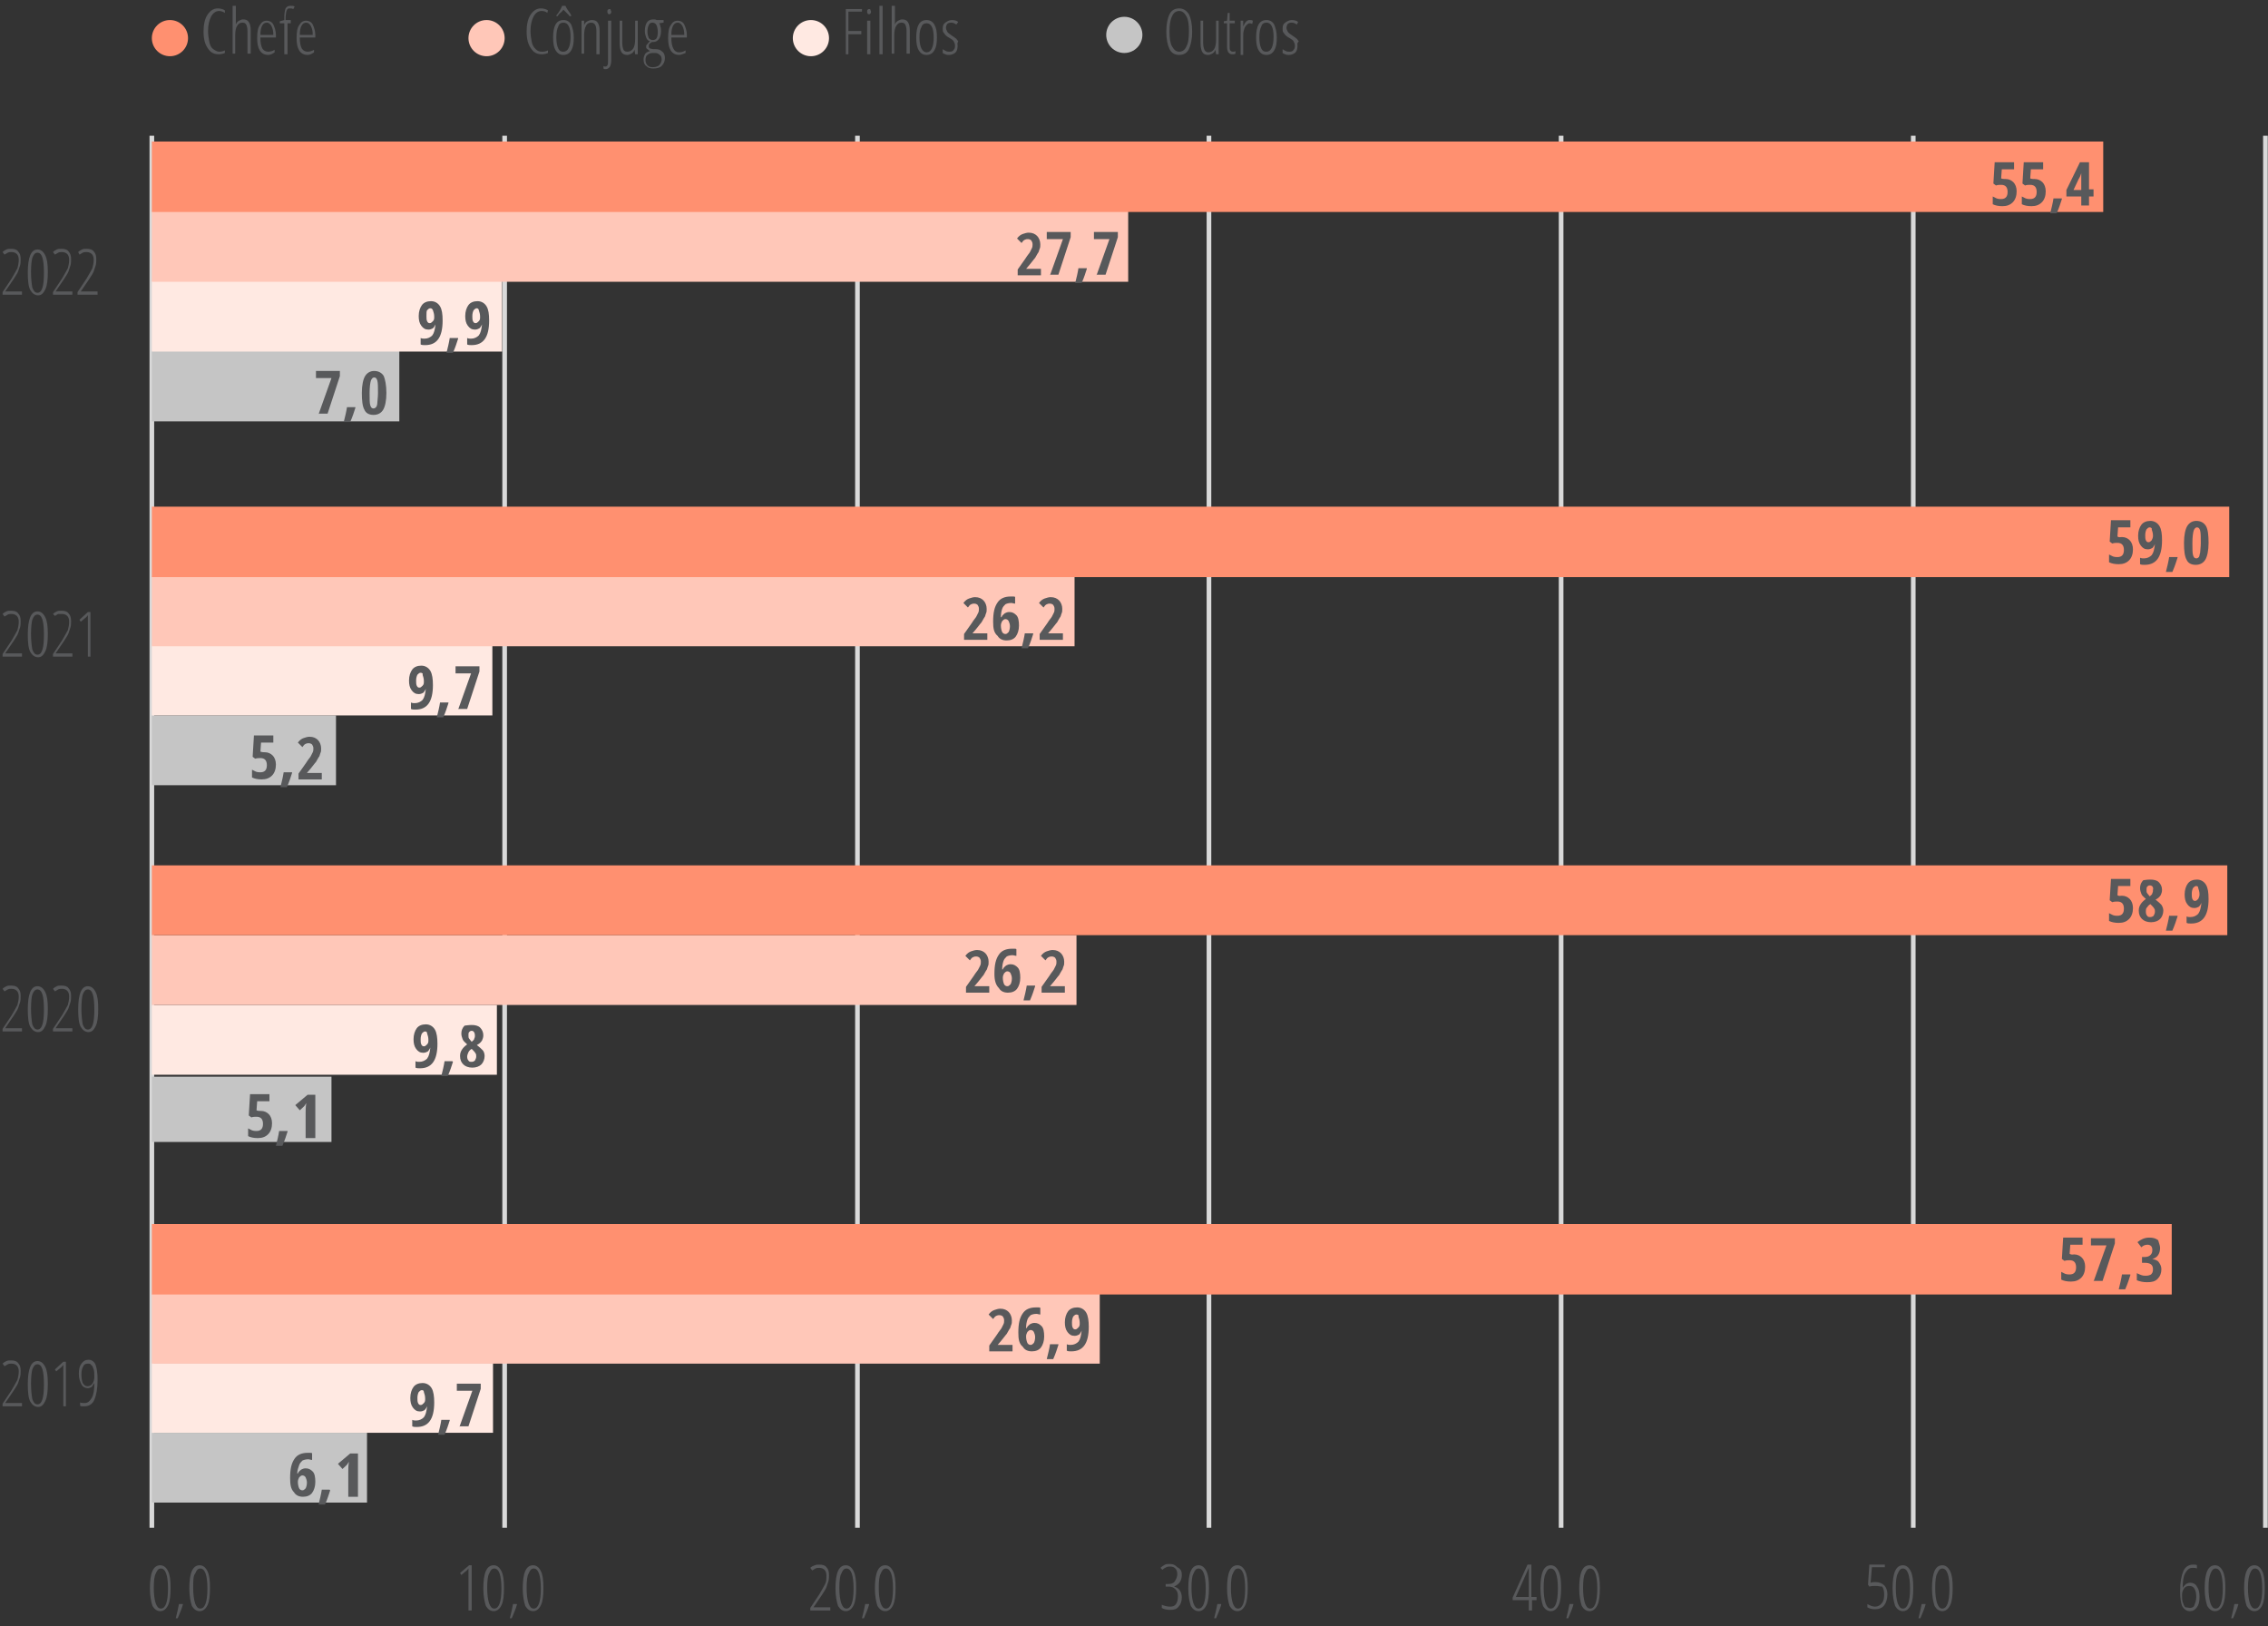 <?xml version="1.0" encoding="UTF-8"?> <svg xmlns="http://www.w3.org/2000/svg" xmlns:xlink="http://www.w3.org/1999/xlink" version="1.1" x="0px" y="0px" viewBox="0 0 351 251.6" style="enable-background:new 0 0 351 251.6;" xml:space="preserve"><rect x="0" y="0" width="351" height="251.6" fill="#333333" stroke="none"/> <style type="text/css"> .st0{fill:none;stroke:#D9D9D9;stroke-width:0.72;stroke-linejoin:round;stroke-miterlimit:10;} .st1{fill:#FFE9E2;} .st2{fill:#C5C5C5;} .st3{fill:#FF9070;} .st4{fill:#FFC7B8;} .st5{fill:#58595B;} </style> <g id="Camada_2"> <line class="st0" x1="78.1" y1="21" x2="78.1" y2="236.4"></line> <line class="st0" x1="132.7" y1="21" x2="132.7" y2="236.4"></line> <line class="st0" x1="187.1" y1="21" x2="187.1" y2="236.4"></line> <line class="st0" x1="241.6" y1="21" x2="241.6" y2="236.4"></line> <line class="st0" x1="296.1" y1="21" x2="296.1" y2="236.4"></line> <line class="st0" x1="350.6" y1="21" x2="350.6" y2="236.4"></line> <line class="st0" x1="23.5" y1="236.4" x2="23.5" y2="21"></line> </g> <g id="Camada_1"> <circle class="st1" cx="125.5" cy="5.9" r="2.8"></circle> <circle class="st2" cx="174" cy="5.4" r="2.8"></circle> <g> <circle class="st3" cx="26.3" cy="5.9" r="2.8"></circle> </g> <g> <circle class="st4" cx="75.3" cy="5.9" r="2.8"></circle> </g> <g> <polygon class="st2" points="23.5,221.7 56.8,221.7 56.8,232.5 23.5,232.5 23.5,221.7 "></polygon> <polygon class="st2" points="23.5,166.6 51.3,166.6 51.3,176.7 23.5,176.7 23.5,166.6 "></polygon> <polygon class="st2" points="23.5,110.7 52,110.7 52,121.5 23.5,121.5 23.5,110.7 "></polygon> <polygon class="st2" points="23.5,54.3 61.8,54.3 61.8,65.2 23.5,65.2 23.5,54.3 "></polygon> <polygon class="st1" points="23.5,210.9 76.3,210.9 76.3,221.7 23.5,221.7 23.5,210.9 "></polygon> <polygon class="st1" points="23.5,155.5 76.9,155.5 76.9,166.3 23.5,166.3 23.5,155.5 "></polygon> <polygon class="st1" points="23.5,99.9 76.2,99.9 76.2,110.7 23.5,110.7 23.5,99.9 "></polygon> <polygon class="st1" points="23.5,43.5 77.7,43.5 77.7,54.4 23.5,54.4 23.5,43.5 "></polygon> <polygon class="st4" points="23.5,200.2 170.2,200.2 170.2,211 23.5,211 23.5,200.2 "></polygon> <polygon class="st4" points="23.5,144.7 166.6,144.7 166.6,155.5 23.5,155.5 23.5,144.7 "></polygon> <polygon class="st4" points="23.5,89.2 166.3,89.2 166.3,100 23.5,100 23.5,89.2 "></polygon> <polygon class="st4" points="23.5,32.7 174.6,32.7 174.6,43.6 23.5,43.6 23.5,32.7 "></polygon> <polygon class="st3" points="23.5,189.4 336.1,189.4 336.1,200.3 23.5,200.3 23.5,189.4 "></polygon> <polygon class="st3" points="23.5,133.9 344.7,133.9 344.7,144.7 23.5,144.7 23.5,133.9 "></polygon> <polygon class="st3" points="23.5,78.4 345,78.4 345,89.3 23.5,89.3 23.5,78.4 "></polygon> <polygon class="st3" points="23.5,21.9 325.5,21.9 325.5,32.8 23.5,32.8 23.5,21.9 "></polygon> <g> <g> <path class="st5" d="M44.9,228.7c0-1.4,0.2-2.3,0.7-3c0.4-0.6,1.1-0.9,2-0.9c0.1,0,0.3,0,0.4,0c0.1,0,0.3,0,0.3,0.1v1 c-0.2,0-0.4-0.1-0.6-0.1c-0.4,0-0.7,0.1-0.9,0.2c-0.2,0.2-0.4,0.4-0.5,0.7S46,227.5,46,228h0.1c0.1-0.3,0.3-0.4,0.5-0.6 c0.2-0.1,0.4-0.2,0.7-0.2c0.5,0,0.8,0.2,1.1,0.5s0.4,0.9,0.4,1.6c0,0.7-0.2,1.3-0.5,1.7c-0.3,0.4-0.8,0.6-1.4,0.6 c-0.6,0-1.1-0.2-1.4-0.7C45,230.4,44.9,229.7,44.9,228.7z M46.8,230.6c0.2,0,0.3-0.1,0.5-0.3c0.1-0.2,0.2-0.5,0.2-0.9 c0-0.3-0.1-0.6-0.2-0.8c-0.1-0.2-0.3-0.3-0.5-0.3c-0.2,0-0.3,0.1-0.5,0.3c-0.1,0.2-0.2,0.4-0.2,0.7c0,0.4,0.1,0.8,0.2,1 C46.4,230.5,46.6,230.6,46.8,230.6z"></path> <path class="st5" d="M51.1,230.6c-0.2,0.6-0.4,1.3-0.8,2.2h-1c0.2-0.8,0.4-1.6,0.5-2.3H51L51.1,230.6z"></path> <path class="st5" d="M55.2,231.6h-1.3v-3.9c0-0.4,0-0.9,0.1-1.5c0,0-0.1,0.1-0.2,0.3c-0.1,0.2-0.4,0.4-0.8,0.8l-0.7-0.8l1.9-1.6 h1.2V231.6z"></path> </g> </g> <g> <g> <path class="st5" d="M40.4,171.9c0.5,0,0.9,0.2,1.2,0.5c0.3,0.3,0.5,0.8,0.5,1.4c0,0.7-0.2,1.3-0.6,1.7 c-0.4,0.4-0.9,0.6-1.6,0.6c-0.6,0-1.1-0.1-1.5-0.3v-1.2c0.2,0.1,0.4,0.2,0.6,0.3c0.3,0.1,0.5,0.1,0.7,0.1c0.7,0,1-0.4,1-1.1 c0-0.7-0.3-1.1-1-1.1c-0.3,0-0.5,0-0.8,0.1l-0.4-0.3l0.2-3.3h3v1.1h-1.9l-0.1,1.4C39.9,171.9,40.1,171.9,40.4,171.9z"></path> <path class="st5" d="M44.5,175.1c-0.2,0.6-0.4,1.3-0.8,2.2h-1c0.2-0.8,0.4-1.6,0.5-2.3h1.3L44.5,175.1z"></path> <path class="st5" d="M48.6,176.1h-1.3v-3.9c0-0.4,0-0.9,0.1-1.5c0,0-0.1,0.1-0.2,0.3c-0.1,0.2-0.4,0.4-0.8,0.8l-0.7-0.8l1.9-1.6 h1.2V176.1z"></path> </g> </g> <g> <g> <path class="st5" d="M41,116.4c0.5,0,0.9,0.2,1.2,0.5c0.3,0.3,0.5,0.8,0.5,1.4c0,0.7-0.2,1.3-0.6,1.7c-0.4,0.4-0.9,0.6-1.6,0.6 c-0.6,0-1.1-0.1-1.5-0.3v-1.2c0.2,0.1,0.4,0.2,0.6,0.3c0.3,0.1,0.5,0.1,0.7,0.1c0.7,0,1-0.4,1-1.1c0-0.7-0.3-1.1-1-1.1 c-0.3,0-0.5,0-0.8,0.1l-0.4-0.3l0.2-3.3h3v1.1h-1.9l-0.1,1.4C40.6,116.4,40.8,116.4,41,116.4z"></path> <path class="st5" d="M45.2,119.6c-0.2,0.6-0.4,1.3-0.8,2.2h-1c0.2-0.8,0.4-1.6,0.5-2.3h1.3L45.2,119.6z"></path> <path class="st5" d="M49.9,120.6h-3.7v-0.9l1.2-1.7c0.3-0.5,0.6-0.8,0.7-1s0.2-0.4,0.3-0.6c0.1-0.2,0.1-0.4,0.1-0.6 c0-0.3-0.1-0.4-0.2-0.6c-0.1-0.1-0.3-0.2-0.5-0.2c-0.2,0-0.3,0-0.5,0.1s-0.3,0.2-0.5,0.5l-0.7-0.7c0.3-0.4,0.6-0.6,0.9-0.7 s0.6-0.2,0.9-0.2c0.6,0,1,0.2,1.3,0.5s0.5,0.8,0.5,1.3c0,0.3,0,0.5-0.1,0.7c-0.1,0.2-0.1,0.5-0.3,0.7c-0.1,0.2-0.3,0.5-0.4,0.7 c-0.2,0.2-0.6,0.8-1.4,1.7v0h2.3V120.6z"></path> </g> </g> <g> <g> <path class="st5" d="M49.3,64.1l2-5.6h-2.4v-1.1h3.7v0.8l-1.9,5.8H49.3z"></path> <path class="st5" d="M55,63.1c-0.2,0.6-0.4,1.3-0.8,2.2h-1c0.2-0.8,0.4-1.6,0.5-2.3h1.3L55,63.1z"></path> <path class="st5" d="M59.8,60.8c0,1.2-0.2,2.1-0.5,2.6c-0.3,0.5-0.8,0.8-1.5,0.8s-1.2-0.3-1.4-0.8c-0.3-0.5-0.4-1.4-0.4-2.6 c0-1.2,0.2-2.1,0.5-2.6c0.3-0.5,0.8-0.8,1.4-0.8c0.7,0,1.2,0.3,1.5,0.8C59.6,58.7,59.8,59.6,59.8,60.8z M57.2,60.8 c0,0.9,0,1.6,0.1,1.9s0.2,0.5,0.5,0.5c0.2,0,0.3-0.1,0.4-0.2c0.1-0.1,0.2-0.4,0.2-0.7c0-0.3,0.1-0.8,0.1-1.5 c0-0.9,0-1.5-0.1-1.9c-0.1-0.3-0.2-0.5-0.5-0.5c-0.2,0-0.4,0.2-0.5,0.5S57.2,59.9,57.2,60.8z"></path> </g> </g> <g> <g> <path class="st5" d="M67.2,217c0,2.6-0.9,3.8-2.7,3.8c-0.3,0-0.5,0-0.7-0.1v-1c0.2,0.1,0.4,0.1,0.6,0.1c0.5,0,0.9-0.2,1.2-0.5 c0.3-0.4,0.4-0.9,0.5-1.7h0c-0.1,0.2-0.2,0.4-0.4,0.6c-0.2,0.1-0.4,0.2-0.7,0.2c-0.5,0-0.8-0.2-1.1-0.6 c-0.3-0.4-0.4-0.9-0.4-1.5c0-0.7,0.2-1.3,0.5-1.7c0.3-0.4,0.8-0.6,1.4-0.6c0.6,0,1.1,0.3,1.4,0.8S67.2,216.1,67.2,217z M65.3,215.1c-0.2,0-0.3,0.1-0.5,0.3c-0.1,0.2-0.2,0.5-0.2,0.9c0,0.3,0,0.6,0.1,0.8c0.1,0.2,0.2,0.3,0.4,0.3 c0.2,0,0.3-0.1,0.5-0.3s0.2-0.4,0.2-0.7c0-0.4-0.1-0.7-0.2-1C65.6,215.2,65.5,215.1,65.3,215.1z"></path> <path class="st5" d="M69.6,219.8c-0.2,0.6-0.4,1.3-0.8,2.2h-1c0.2-0.8,0.4-1.6,0.5-2.3h1.3L69.6,219.8z"></path> <path class="st5" d="M71.1,220.8l2-5.6h-2.4v-1.1h3.7v0.8l-1.9,5.8H71.1z"></path> </g> </g> <g> <g> <path class="st5" d="M67.7,161.5c0,2.6-0.9,3.8-2.7,3.8c-0.3,0-0.5,0-0.7-0.1v-1c0.2,0.1,0.4,0.1,0.6,0.1c0.5,0,0.9-0.2,1.2-0.5 c0.3-0.4,0.4-0.9,0.5-1.7h0c-0.1,0.2-0.2,0.4-0.4,0.6c-0.2,0.1-0.4,0.2-0.7,0.2c-0.5,0-0.8-0.2-1.1-0.6 c-0.3-0.4-0.4-0.9-0.4-1.5c0-0.7,0.2-1.3,0.5-1.7c0.3-0.4,0.8-0.6,1.4-0.6c0.6,0,1.1,0.3,1.4,0.8S67.7,160.6,67.7,161.5z M65.8,159.6c-0.2,0-0.3,0.1-0.5,0.3c-0.1,0.2-0.2,0.5-0.2,0.9c0,0.3,0,0.6,0.1,0.8c0.1,0.2,0.2,0.3,0.4,0.3 c0.2,0,0.3-0.1,0.5-0.3s0.2-0.4,0.2-0.7c0-0.4-0.1-0.7-0.2-1C66.1,159.7,66,159.6,65.8,159.6z"></path> <path class="st5" d="M70.1,164.3c-0.2,0.6-0.4,1.3-0.8,2.2h-1c0.2-0.8,0.4-1.6,0.5-2.3H70L70.1,164.3z"></path> <path class="st5" d="M73,158.6c0.5,0,1,0.1,1.3,0.4c0.3,0.3,0.5,0.7,0.5,1.2c0,0.3-0.1,0.6-0.2,0.8c-0.2,0.3-0.4,0.5-0.8,0.7 c0.4,0.3,0.7,0.6,0.9,0.8s0.3,0.6,0.3,0.9c0,0.5-0.2,1-0.5,1.3c-0.3,0.3-0.8,0.5-1.4,0.5c-0.6,0-1.1-0.2-1.4-0.5 c-0.3-0.3-0.5-0.7-0.5-1.3c0-0.4,0.1-0.7,0.3-1c0.2-0.3,0.4-0.5,0.8-0.8c-0.3-0.3-0.6-0.5-0.7-0.8c-0.1-0.3-0.2-0.5-0.2-0.9 c0-0.5,0.2-0.9,0.5-1.2C72,158.7,72.5,158.6,73,158.6z M72.3,163.5c0,0.3,0.1,0.5,0.2,0.6c0.1,0.2,0.3,0.2,0.5,0.2 c0.2,0,0.4-0.1,0.5-0.2c0.1-0.2,0.2-0.4,0.2-0.6c0-0.2,0-0.4-0.1-0.5c-0.1-0.2-0.3-0.4-0.5-0.6l-0.1-0.1 c-0.2,0.1-0.4,0.3-0.5,0.5C72.4,163,72.3,163.3,72.3,163.5z M73,159.5c-0.2,0-0.3,0.1-0.4,0.2c-0.1,0.1-0.1,0.3-0.1,0.5 c0,0.2,0,0.4,0.1,0.5c0.1,0.1,0.2,0.3,0.4,0.5c0.2-0.2,0.4-0.3,0.4-0.5c0.1-0.2,0.1-0.3,0.1-0.5C73.5,159.8,73.3,159.5,73,159.5 z"></path> </g> </g> <g> <g> <path class="st5" d="M67,106c0,2.6-0.9,3.8-2.7,3.8c-0.3,0-0.5,0-0.7-0.1v-1c0.2,0.1,0.4,0.1,0.6,0.1c0.5,0,0.9-0.2,1.2-0.5 c0.3-0.4,0.4-0.9,0.5-1.7h0c-0.1,0.2-0.2,0.4-0.4,0.6c-0.2,0.1-0.4,0.2-0.7,0.2c-0.5,0-0.8-0.2-1.1-0.6 c-0.3-0.4-0.4-0.9-0.4-1.5c0-0.7,0.2-1.3,0.5-1.7c0.3-0.4,0.8-0.6,1.4-0.6c0.6,0,1.1,0.3,1.4,0.8S67,105.1,67,106z M65.1,104.1 c-0.2,0-0.3,0.1-0.5,0.3c-0.1,0.2-0.2,0.5-0.2,0.9c0,0.3,0,0.6,0.1,0.8c0.1,0.2,0.2,0.3,0.4,0.3c0.2,0,0.3-0.1,0.5-0.3 s0.2-0.4,0.2-0.7c0-0.4-0.1-0.7-0.2-1C65.5,104.2,65.3,104.1,65.1,104.1z"></path> <path class="st5" d="M69.4,108.8c-0.2,0.6-0.4,1.3-0.8,2.2h-1c0.2-0.8,0.4-1.6,0.5-2.3h1.3L69.4,108.8z"></path> <path class="st5" d="M70.9,109.8l2-5.6h-2.4v-1.1h3.7v0.8l-1.9,5.8H70.9z"></path> </g> </g> <g> <g> <path class="st5" d="M68.5,49.6c0,2.6-0.9,3.8-2.7,3.8c-0.3,0-0.5,0-0.7-0.1v-1c0.2,0.1,0.4,0.1,0.6,0.1c0.5,0,0.9-0.2,1.2-0.5 c0.3-0.4,0.4-0.9,0.5-1.7h0c-0.1,0.2-0.2,0.4-0.4,0.6c-0.2,0.1-0.4,0.2-0.7,0.2c-0.5,0-0.8-0.2-1.1-0.6 c-0.3-0.4-0.4-0.9-0.4-1.5c0-0.7,0.2-1.3,0.5-1.7c0.3-0.4,0.8-0.6,1.4-0.6c0.6,0,1.1,0.3,1.4,0.8S68.5,48.6,68.5,49.6z M66.6,47.7c-0.2,0-0.3,0.1-0.5,0.3C66,48.1,66,48.5,66,48.9c0,0.3,0,0.6,0.1,0.8c0.1,0.2,0.2,0.3,0.4,0.3 c0.2,0,0.3-0.1,0.5-0.3s0.2-0.4,0.2-0.7c0-0.4-0.1-0.7-0.2-1C66.9,47.8,66.8,47.7,66.6,47.7z"></path> <path class="st5" d="M70.9,52.4c-0.2,0.6-0.4,1.3-0.8,2.2h-1c0.2-0.8,0.4-1.6,0.5-2.3h1.3L70.9,52.4z"></path> <path class="st5" d="M75.7,49.6c0,2.6-0.9,3.8-2.7,3.8c-0.3,0-0.5,0-0.7-0.1v-1c0.2,0.1,0.4,0.1,0.6,0.1c0.5,0,0.9-0.2,1.2-0.5 c0.3-0.4,0.4-0.9,0.5-1.7h0c-0.1,0.2-0.2,0.4-0.4,0.6c-0.2,0.1-0.4,0.2-0.7,0.2c-0.5,0-0.8-0.2-1.1-0.6 c-0.3-0.4-0.4-0.9-0.4-1.5c0-0.7,0.2-1.3,0.5-1.7c0.3-0.4,0.8-0.6,1.4-0.6c0.6,0,1.1,0.3,1.4,0.8S75.7,48.6,75.7,49.6z M73.8,47.7c-0.2,0-0.3,0.1-0.5,0.3c-0.1,0.2-0.2,0.5-0.2,0.9c0,0.3,0,0.6,0.1,0.8c0.1,0.2,0.2,0.3,0.4,0.3 c0.2,0,0.3-0.1,0.5-0.3s0.2-0.4,0.2-0.7c0-0.4-0.1-0.7-0.2-1C74.1,47.8,73.9,47.7,73.8,47.7z"></path> </g> </g> <g> <g> <path class="st5" d="M156.8,209.1h-3.7v-0.9l1.2-1.7c0.3-0.5,0.6-0.8,0.7-1s0.2-0.4,0.3-0.6c0.1-0.2,0.1-0.4,0.1-0.6 c0-0.3-0.1-0.4-0.2-0.6c-0.1-0.1-0.3-0.2-0.5-0.2c-0.2,0-0.3,0-0.5,0.1s-0.3,0.2-0.5,0.5l-0.7-0.7c0.3-0.4,0.6-0.6,0.9-0.7 s0.6-0.2,0.9-0.2c0.6,0,1,0.2,1.3,0.5s0.5,0.8,0.5,1.3c0,0.3,0,0.5-0.1,0.7c-0.1,0.2-0.1,0.5-0.3,0.7c-0.1,0.2-0.3,0.5-0.4,0.7 c-0.2,0.2-0.6,0.8-1.4,1.7v0h2.3V209.1z"></path> <path class="st5" d="M157.6,206.2c0-1.4,0.2-2.3,0.7-3c0.4-0.6,1.1-0.9,2-0.9c0.1,0,0.3,0,0.4,0c0.1,0,0.3,0,0.3,0.1v1 c-0.2,0-0.4-0.1-0.6-0.1c-0.4,0-0.7,0.1-0.9,0.2c-0.2,0.2-0.4,0.4-0.5,0.7s-0.2,0.7-0.2,1.3h0.1c0.1-0.3,0.3-0.4,0.5-0.6 c0.2-0.1,0.4-0.2,0.7-0.2c0.5,0,0.8,0.2,1.1,0.5s0.4,0.9,0.4,1.6c0,0.7-0.2,1.3-0.5,1.7c-0.3,0.4-0.8,0.6-1.4,0.6 c-0.6,0-1.1-0.2-1.4-0.7C157.7,207.9,157.6,207.2,157.6,206.2z M159.5,208.1c0.2,0,0.3-0.1,0.5-0.3c0.1-0.2,0.2-0.5,0.2-0.9 c0-0.3-0.1-0.6-0.2-0.8c-0.1-0.2-0.3-0.3-0.5-0.3c-0.2,0-0.3,0.1-0.5,0.3c-0.1,0.2-0.2,0.4-0.2,0.7c0,0.4,0.1,0.8,0.2,1 C159.1,208,159.3,208.1,159.5,208.1z"></path> <path class="st5" d="M163.8,208.1c-0.2,0.6-0.4,1.3-0.8,2.2h-1c0.2-0.8,0.4-1.6,0.5-2.3h1.3L163.8,208.1z"></path> <path class="st5" d="M168.5,205.3c0,2.6-0.9,3.8-2.7,3.8c-0.3,0-0.5,0-0.7-0.1v-1c0.2,0.1,0.4,0.1,0.6,0.1 c0.5,0,0.9-0.2,1.2-0.5c0.3-0.4,0.4-0.9,0.5-1.7h0c-0.1,0.2-0.2,0.4-0.4,0.6c-0.2,0.1-0.4,0.2-0.7,0.2c-0.5,0-0.8-0.2-1.1-0.6 c-0.3-0.4-0.4-0.9-0.4-1.5c0-0.7,0.2-1.3,0.5-1.7c0.3-0.4,0.8-0.6,1.4-0.6c0.6,0,1.1,0.3,1.4,0.8S168.5,204.4,168.5,205.3z M166.6,203.4c-0.2,0-0.3,0.1-0.5,0.3c-0.1,0.2-0.2,0.5-0.2,0.9c0,0.3,0,0.6,0.1,0.8c0.1,0.2,0.2,0.3,0.4,0.3 c0.2,0,0.3-0.1,0.5-0.3s0.2-0.4,0.2-0.7c0-0.4-0.1-0.7-0.2-1C167,203.5,166.8,203.4,166.6,203.4z"></path> </g> </g> <g> <g> <path class="st5" d="M153.2,153.6h-3.7v-0.9l1.2-1.7c0.3-0.5,0.6-0.8,0.7-1s0.2-0.4,0.3-0.6c0.1-0.2,0.1-0.4,0.1-0.6 c0-0.3-0.1-0.4-0.2-0.6c-0.1-0.1-0.3-0.2-0.5-0.2c-0.2,0-0.3,0-0.5,0.1s-0.3,0.2-0.5,0.5l-0.7-0.7c0.3-0.4,0.6-0.6,0.9-0.7 s0.6-0.2,0.9-0.2c0.6,0,1,0.2,1.3,0.5s0.5,0.8,0.5,1.3c0,0.3,0,0.5-0.1,0.7c-0.1,0.2-0.1,0.5-0.3,0.7c-0.1,0.2-0.3,0.5-0.4,0.7 c-0.2,0.2-0.6,0.8-1.4,1.7v0h2.3V153.6z"></path> <path class="st5" d="M153.9,150.7c0-1.4,0.2-2.3,0.7-3c0.4-0.6,1.1-0.9,2-0.9c0.1,0,0.3,0,0.4,0c0.1,0,0.3,0,0.3,0.1v1 c-0.2,0-0.4-0.1-0.6-0.1c-0.4,0-0.7,0.1-0.9,0.2c-0.2,0.2-0.4,0.4-0.5,0.7s-0.2,0.7-0.2,1.3h0.1c0.1-0.3,0.3-0.4,0.5-0.6 c0.2-0.1,0.4-0.2,0.7-0.2c0.5,0,0.8,0.2,1.1,0.5s0.4,0.9,0.4,1.6c0,0.7-0.2,1.3-0.5,1.7c-0.3,0.4-0.8,0.6-1.4,0.6 c-0.6,0-1.1-0.2-1.4-0.7C154.1,152.4,153.9,151.7,153.9,150.7z M155.9,152.6c0.2,0,0.3-0.1,0.5-0.3c0.1-0.2,0.2-0.5,0.2-0.9 c0-0.3-0.1-0.6-0.2-0.8c-0.1-0.2-0.3-0.3-0.5-0.3c-0.2,0-0.3,0.1-0.5,0.3c-0.1,0.2-0.2,0.4-0.2,0.7c0,0.4,0.1,0.8,0.2,1 C155.5,152.5,155.7,152.6,155.9,152.6z"></path> <path class="st5" d="M160.2,152.6c-0.2,0.6-0.4,1.3-0.8,2.2h-1c0.2-0.8,0.4-1.6,0.5-2.3h1.3L160.2,152.6z"></path> <path class="st5" d="M164.9,153.6h-3.7v-0.9l1.2-1.7c0.3-0.5,0.6-0.8,0.7-1s0.2-0.4,0.3-0.6c0.1-0.2,0.1-0.4,0.1-0.6 c0-0.3-0.1-0.4-0.2-0.6c-0.1-0.1-0.3-0.2-0.5-0.2c-0.2,0-0.3,0-0.5,0.1s-0.3,0.2-0.5,0.5l-0.7-0.7c0.3-0.4,0.6-0.6,0.9-0.7 s0.6-0.2,0.9-0.2c0.6,0,1,0.2,1.3,0.5s0.5,0.8,0.5,1.3c0,0.3,0,0.5-0.1,0.7c-0.1,0.2-0.1,0.5-0.3,0.7c-0.1,0.2-0.3,0.5-0.4,0.7 c-0.2,0.2-0.6,0.8-1.4,1.7v0h2.3V153.6z"></path> </g> </g> <g> <g> <path class="st5" d="M152.9,99h-3.7v-0.9l1.2-1.7c0.3-0.5,0.6-0.8,0.7-1s0.2-0.4,0.3-0.6c0.1-0.2,0.1-0.4,0.1-0.6 c0-0.3-0.1-0.4-0.2-0.6c-0.1-0.1-0.3-0.2-0.5-0.2c-0.2,0-0.3,0-0.5,0.1s-0.3,0.2-0.5,0.5l-0.7-0.7c0.3-0.4,0.6-0.6,0.9-0.7 s0.6-0.2,0.9-0.2c0.6,0,1,0.2,1.3,0.5s0.5,0.8,0.5,1.3c0,0.3,0,0.5-0.1,0.7c-0.1,0.2-0.1,0.5-0.3,0.7c-0.1,0.2-0.3,0.5-0.4,0.7 c-0.2,0.2-0.6,0.8-1.4,1.7v0h2.3V99z"></path> <path class="st5" d="M153.7,96.2c0-1.4,0.2-2.3,0.7-3c0.4-0.6,1.1-0.9,2-0.9c0.1,0,0.3,0,0.4,0c0.1,0,0.3,0,0.3,0.1v1 c-0.2,0-0.4-0.1-0.6-0.1c-0.4,0-0.7,0.1-0.9,0.2c-0.2,0.2-0.4,0.4-0.5,0.7s-0.2,0.7-0.2,1.3h0.1c0.1-0.3,0.3-0.4,0.5-0.6 c0.2-0.1,0.4-0.2,0.7-0.2c0.5,0,0.8,0.2,1.1,0.5s0.4,0.9,0.4,1.6c0,0.7-0.2,1.3-0.5,1.7c-0.3,0.4-0.8,0.6-1.4,0.6 c-0.6,0-1.1-0.2-1.4-0.7C153.8,97.9,153.7,97.2,153.7,96.2z M155.6,98.1c0.2,0,0.3-0.1,0.5-0.3c0.1-0.2,0.2-0.5,0.2-0.9 c0-0.3-0.1-0.6-0.2-0.8c-0.1-0.2-0.3-0.3-0.5-0.3c-0.2,0-0.3,0.1-0.5,0.3c-0.1,0.2-0.2,0.4-0.2,0.7c0,0.4,0.1,0.8,0.2,1 C155.2,98,155.4,98.1,155.6,98.1z"></path> <path class="st5" d="M159.9,98.1c-0.2,0.6-0.4,1.3-0.8,2.2h-1c0.2-0.8,0.4-1.6,0.5-2.3h1.3L159.9,98.1z"></path> <path class="st5" d="M164.6,99h-3.7v-0.9l1.2-1.7c0.3-0.5,0.6-0.8,0.7-1s0.2-0.4,0.3-0.6c0.1-0.2,0.1-0.4,0.1-0.6 c0-0.3-0.1-0.4-0.2-0.6c-0.1-0.1-0.3-0.2-0.5-0.2c-0.2,0-0.3,0-0.5,0.1s-0.3,0.2-0.5,0.5l-0.7-0.7c0.3-0.4,0.6-0.6,0.9-0.7 s0.6-0.2,0.9-0.2c0.6,0,1,0.2,1.3,0.5s0.5,0.8,0.5,1.3c0,0.3,0,0.5-0.1,0.7c-0.1,0.2-0.1,0.5-0.3,0.7c-0.1,0.2-0.3,0.5-0.4,0.7 c-0.2,0.2-0.6,0.8-1.4,1.7v0h2.3V99z"></path> </g> </g> <g> <g> <path class="st5" d="M161.2,42.6h-3.7v-0.9l1.2-1.7c0.3-0.5,0.6-0.8,0.7-1s0.2-0.4,0.3-0.6c0.1-0.2,0.1-0.4,0.1-0.6 c0-0.3-0.1-0.4-0.2-0.6c-0.1-0.1-0.3-0.2-0.5-0.2c-0.2,0-0.3,0-0.5,0.1s-0.3,0.2-0.5,0.5l-0.7-0.7c0.3-0.4,0.6-0.6,0.9-0.7 s0.6-0.2,0.9-0.2c0.6,0,1,0.2,1.3,0.5s0.5,0.8,0.5,1.3c0,0.3,0,0.5-0.1,0.7c-0.1,0.2-0.1,0.5-0.3,0.7c-0.1,0.2-0.3,0.5-0.4,0.7 c-0.2,0.2-0.6,0.8-1.4,1.7v0h2.3V42.6z"></path> <path class="st5" d="M162.5,42.6l2-5.6H162v-1.1h3.7v0.8l-1.9,5.8H162.5z"></path> <path class="st5" d="M168.2,41.6c-0.2,0.6-0.4,1.3-0.8,2.2h-1c0.2-0.8,0.4-1.6,0.5-2.3h1.3L168.2,41.6z"></path> <path class="st5" d="M169.7,42.6l2-5.6h-2.4v-1.1h3.7v0.8l-1.9,5.8H169.7z"></path> </g> </g> <g> <g> <path class="st5" d="M321,194.1c0.5,0,0.9,0.2,1.2,0.5c0.3,0.3,0.5,0.8,0.5,1.4c0,0.7-0.2,1.3-0.6,1.7s-0.9,0.6-1.6,0.6 c-0.6,0-1.1-0.1-1.5-0.3v-1.2c0.2,0.1,0.4,0.2,0.6,0.3c0.3,0.1,0.5,0.1,0.7,0.1c0.7,0,1-0.4,1-1.1c0-0.7-0.3-1.1-1-1.1 c-0.3,0-0.5,0-0.8,0.1l-0.4-0.3l0.2-3.3h3v1.1h-1.9l-0.1,1.4C320.6,194.2,320.8,194.1,321,194.1z"></path> <path class="st5" d="M324,198.3l2-5.6h-2.4v-1.1h3.7v0.8l-1.9,5.8H324z"></path> <path class="st5" d="M329.7,197.3c-0.2,0.6-0.4,1.3-0.8,2.2h-1c0.2-0.8,0.4-1.6,0.5-2.3h1.3L329.7,197.3z"></path> <path class="st5" d="M334.3,193.1c0,0.4-0.1,0.8-0.3,1.1c-0.2,0.3-0.5,0.5-0.9,0.6v0c0.4,0.1,0.8,0.2,1,0.5 c0.2,0.3,0.4,0.6,0.4,1.1c0,0.6-0.2,1.1-0.6,1.5s-0.9,0.5-1.6,0.5c-0.6,0-1.1-0.1-1.6-0.3V197c0.2,0.1,0.4,0.2,0.7,0.3 s0.5,0.1,0.7,0.1c0.4,0,0.6-0.1,0.8-0.2c0.2-0.2,0.3-0.4,0.3-0.8c0-0.7-0.4-1-1.3-1h-0.4v-0.9h0.4c0.4,0,0.7-0.1,0.9-0.3 c0.2-0.2,0.3-0.4,0.3-0.8c0-0.3-0.1-0.5-0.2-0.6c-0.1-0.1-0.3-0.2-0.5-0.2c-0.4,0-0.7,0.1-1,0.4l-0.6-0.8 c0.5-0.4,1.1-0.7,1.8-0.7c0.6,0,1,0.1,1.4,0.4C334.1,192.3,334.3,192.7,334.3,193.1z"></path> </g> </g> <g> <g> <path class="st5" d="M328.4,138.6c0.5,0,0.9,0.2,1.2,0.5c0.3,0.3,0.5,0.8,0.5,1.4c0,0.7-0.2,1.3-0.6,1.7s-0.9,0.6-1.6,0.6 c-0.6,0-1.1-0.1-1.5-0.3v-1.2c0.2,0.1,0.4,0.2,0.6,0.3c0.3,0.1,0.5,0.1,0.7,0.1c0.7,0,1-0.4,1-1.1c0-0.7-0.3-1.1-1-1.1 c-0.3,0-0.5,0-0.8,0.1l-0.4-0.3l0.2-3.3h3v1.1h-1.9l-0.1,1.4C327.9,138.7,328.1,138.6,328.4,138.6z"></path> <path class="st5" d="M332.8,136.1c0.5,0,1,0.1,1.3,0.4c0.3,0.3,0.5,0.7,0.5,1.2c0,0.3-0.1,0.6-0.2,0.8c-0.2,0.3-0.4,0.5-0.8,0.7 c0.4,0.3,0.7,0.6,0.9,0.8c0.2,0.3,0.3,0.6,0.3,0.9c0,0.5-0.2,1-0.5,1.3c-0.3,0.3-0.8,0.5-1.4,0.5c-0.6,0-1.1-0.2-1.4-0.5 c-0.3-0.3-0.5-0.7-0.5-1.3c0-0.4,0.1-0.7,0.3-1s0.4-0.5,0.8-0.8c-0.3-0.3-0.6-0.5-0.7-0.8c-0.1-0.3-0.2-0.5-0.2-0.9 c0-0.5,0.2-0.9,0.5-1.2C331.8,136.2,332.2,136.1,332.8,136.1z M332.1,141.1c0,0.3,0.1,0.5,0.2,0.6c0.1,0.2,0.3,0.2,0.5,0.2 c0.2,0,0.4-0.1,0.5-0.2c0.1-0.2,0.2-0.4,0.2-0.6c0-0.2,0-0.4-0.1-0.5c-0.1-0.2-0.3-0.4-0.5-0.6l-0.1-0.1 c-0.2,0.1-0.4,0.3-0.5,0.5C332.1,140.5,332.1,140.8,332.1,141.1z M332.7,137c-0.2,0-0.3,0.1-0.4,0.2c-0.1,0.1-0.1,0.3-0.1,0.5 c0,0.2,0,0.4,0.1,0.5c0.1,0.1,0.2,0.3,0.4,0.5c0.2-0.2,0.4-0.3,0.4-0.5c0.1-0.2,0.1-0.3,0.1-0.5 C333.3,137.3,333.1,137,332.7,137z"></path> <path class="st5" d="M337,141.8c-0.2,0.6-0.4,1.3-0.8,2.2h-1c0.2-0.8,0.4-1.6,0.5-2.3h1.3L337,141.8z"></path> <path class="st5" d="M341.8,139.1c0,2.6-0.9,3.8-2.7,3.8c-0.3,0-0.5,0-0.7-0.1v-1c0.2,0.1,0.4,0.1,0.6,0.1 c0.5,0,0.9-0.2,1.2-0.5c0.3-0.4,0.4-0.9,0.5-1.7h0c-0.1,0.2-0.2,0.4-0.4,0.6c-0.2,0.1-0.4,0.2-0.7,0.2c-0.5,0-0.8-0.2-1.1-0.6 c-0.3-0.4-0.4-0.9-0.4-1.5c0-0.7,0.2-1.3,0.5-1.7c0.3-0.4,0.8-0.6,1.4-0.6c0.6,0,1.1,0.3,1.4,0.8S341.8,138.1,341.8,139.1z M339.9,137.1c-0.2,0-0.3,0.1-0.5,0.3c-0.1,0.2-0.2,0.5-0.2,0.9c0,0.3,0,0.6,0.1,0.8c0.1,0.2,0.2,0.3,0.4,0.3 c0.2,0,0.3-0.1,0.5-0.3c0.1-0.2,0.2-0.4,0.2-0.7c0-0.4-0.1-0.7-0.2-1C340.2,137.2,340.1,137.1,339.9,137.1z"></path> </g> </g> <g> <g> <path class="st5" d="M328.4,83.1c0.5,0,0.9,0.2,1.2,0.5c0.3,0.3,0.5,0.8,0.5,1.4c0,0.7-0.2,1.3-0.6,1.7s-0.9,0.6-1.6,0.6 c-0.6,0-1.1-0.1-1.5-0.3v-1.2c0.2,0.1,0.4,0.2,0.6,0.3c0.3,0.1,0.5,0.1,0.7,0.1c0.7,0,1-0.4,1-1.1c0-0.7-0.3-1.1-1-1.1 c-0.3,0-0.5,0-0.8,0.1l-0.4-0.3l0.2-3.3h3v1.1h-1.9l-0.1,1.4C327.9,83.2,328.1,83.1,328.4,83.1z"></path> <path class="st5" d="M334.6,83.6c0,2.6-0.9,3.8-2.7,3.8c-0.3,0-0.5,0-0.7-0.1v-1c0.2,0.1,0.4,0.1,0.6,0.1c0.5,0,0.9-0.2,1.2-0.5 c0.3-0.4,0.4-0.9,0.5-1.7h0c-0.1,0.2-0.2,0.4-0.4,0.6c-0.2,0.1-0.4,0.2-0.7,0.2c-0.5,0-0.8-0.2-1.1-0.6 c-0.3-0.4-0.4-0.9-0.4-1.5c0-0.7,0.2-1.3,0.5-1.7c0.3-0.4,0.8-0.6,1.4-0.6c0.6,0,1.1,0.3,1.4,0.8S334.6,82.6,334.6,83.6z M332.7,81.6c-0.2,0-0.3,0.1-0.5,0.3c-0.1,0.2-0.2,0.5-0.2,0.9c0,0.3,0,0.6,0.1,0.8c0.1,0.2,0.2,0.3,0.4,0.3 c0.2,0,0.3-0.1,0.5-0.3c0.1-0.2,0.2-0.4,0.2-0.7c0-0.4-0.1-0.7-0.2-1C333.1,81.8,332.9,81.6,332.7,81.6z"></path> <path class="st5" d="M337,86.3c-0.2,0.6-0.4,1.3-0.8,2.2h-1c0.2-0.8,0.4-1.6,0.5-2.3h1.3L337,86.3z"></path> <path class="st5" d="M341.8,84c0,1.2-0.2,2.1-0.5,2.6c-0.3,0.5-0.8,0.8-1.5,0.8s-1.2-0.3-1.4-0.8c-0.3-0.5-0.4-1.4-0.4-2.6 c0-1.2,0.2-2.1,0.5-2.6c0.3-0.5,0.8-0.8,1.4-0.8c0.7,0,1.2,0.3,1.5,0.8C341.7,81.9,341.8,82.8,341.8,84z M339.3,84 c0,0.9,0,1.6,0.1,1.9s0.2,0.5,0.5,0.5c0.2,0,0.3-0.1,0.4-0.2c0.1-0.1,0.1-0.4,0.2-0.7c0-0.3,0.1-0.8,0.1-1.5 c0-0.9,0-1.5-0.1-1.9c-0.1-0.3-0.2-0.5-0.5-0.5c-0.2,0-0.4,0.2-0.5,0.5S339.3,83.1,339.3,84z"></path> </g> </g> <g> <g> <path class="st5" d="M310.4,27.7c0.5,0,0.9,0.2,1.2,0.5c0.3,0.3,0.5,0.8,0.5,1.4c0,0.7-0.2,1.3-0.6,1.7s-0.9,0.6-1.6,0.6 c-0.6,0-1.1-0.1-1.5-0.3v-1.2c0.2,0.1,0.4,0.2,0.6,0.3c0.3,0.1,0.5,0.1,0.7,0.1c0.7,0,1-0.4,1-1.1c0-0.7-0.3-1.1-1-1.1 c-0.3,0-0.5,0-0.8,0.1l-0.4-0.3l0.2-3.3h3v1.1h-1.9l-0.1,1.4C309.9,27.7,310.1,27.7,310.4,27.7z"></path> <path class="st5" d="M314.9,27.7c0.5,0,0.9,0.2,1.2,0.5c0.3,0.3,0.5,0.8,0.5,1.4c0,0.7-0.2,1.3-0.6,1.7s-0.9,0.6-1.6,0.6 c-0.6,0-1.1-0.1-1.5-0.3v-1.2c0.2,0.1,0.4,0.2,0.6,0.3c0.3,0.1,0.5,0.1,0.7,0.1c0.7,0,1-0.4,1-1.1c0-0.7-0.3-1.1-1-1.1 c-0.3,0-0.5,0-0.8,0.1l-0.4-0.3l0.2-3.3h3v1.1h-1.9l-0.1,1.4C314.4,27.7,314.6,27.7,314.9,27.7z"></path> <path class="st5" d="M319.1,30.8c-0.2,0.6-0.4,1.3-0.8,2.2h-1c0.2-0.8,0.4-1.6,0.5-2.3h1.3L319.1,30.8z"></path> <path class="st5" d="M324,30.4h-0.7v1.4h-1.2v-1.4h-2.3v-1l2.1-4.3h1.4v4.2h0.7V30.4z M322.1,29.4V28l0-0.6l0-0.6h0 c-0.1,0.3-0.2,0.6-0.4,0.9l-0.8,1.7H322.1z"></path> </g> </g> <g> <g> <path class="st5" d="M26.4,245.7c0,1.2-0.1,2.1-0.4,2.7c-0.3,0.6-0.7,0.9-1.2,0.9c-0.5,0-0.9-0.3-1.2-0.8 c-0.2-0.6-0.4-1.5-0.4-2.7c0-2.4,0.5-3.6,1.6-3.6c0.5,0,0.9,0.3,1.2,0.9S26.4,244.5,26.4,245.7z M23.8,245.7 c0,1,0.1,1.8,0.3,2.4c0.2,0.5,0.4,0.8,0.8,0.8c0.7,0,1.1-1,1.1-3.1c0-2.1-0.4-3.1-1.1-3.1c-0.4,0-0.6,0.3-0.8,0.8 C23.9,243.8,23.8,244.6,23.8,245.7z"></path> <path class="st5" d="M28.3,248.3c-0.2,0.7-0.5,1.4-0.8,2.1h-0.3c0.2-0.8,0.4-1.6,0.5-2.2h0.6L28.3,248.3z"></path> <path class="st5" d="M32.5,245.7c0,1.2-0.1,2.1-0.4,2.7c-0.3,0.6-0.7,0.9-1.2,0.9c-0.5,0-0.9-0.3-1.2-0.8 c-0.2-0.6-0.4-1.5-0.4-2.7c0-2.4,0.5-3.6,1.6-3.6c0.5,0,0.9,0.3,1.2,0.9S32.5,244.5,32.5,245.7z M29.9,245.7 c0,1,0.1,1.8,0.3,2.4c0.2,0.5,0.4,0.8,0.8,0.8c0.7,0,1.1-1,1.1-3.1c0-2.1-0.4-3.1-1.1-3.1c-0.4,0-0.6,0.3-0.8,0.8 C29.9,243.8,29.9,244.6,29.9,245.7z"></path> </g> </g> <g> <g> <path class="st5" d="M73,249.2h-0.5V244c0-0.4,0-0.9,0-1.3c-0.1,0.1-0.2,0.3-0.5,0.5l-0.6,0.5l-0.2-0.3l1.4-1.2H73V249.2z"></path> <path class="st5" d="M78,245.7c0,1.2-0.1,2.1-0.4,2.7c-0.3,0.6-0.7,0.9-1.2,0.9c-0.5,0-0.9-0.3-1.2-0.8 c-0.2-0.6-0.4-1.5-0.4-2.7c0-2.4,0.5-3.6,1.6-3.6c0.5,0,0.9,0.3,1.2,0.9S78,244.5,78,245.7z M75.4,245.7c0,1,0.1,1.8,0.3,2.4 c0.2,0.5,0.4,0.8,0.8,0.8c0.7,0,1.1-1,1.1-3.1c0-2.1-0.4-3.1-1.1-3.1c-0.4,0-0.6,0.3-0.8,0.8C75.5,243.8,75.4,244.6,75.4,245.7z "></path> <path class="st5" d="M80,248.3c-0.2,0.7-0.5,1.4-0.8,2.1h-0.3c0.2-0.8,0.4-1.6,0.5-2.2h0.6L80,248.3z"></path> <path class="st5" d="M84.1,245.7c0,1.2-0.1,2.1-0.4,2.7c-0.3,0.6-0.7,0.9-1.2,0.9c-0.5,0-0.9-0.3-1.2-0.8 c-0.2-0.6-0.4-1.5-0.4-2.7c0-2.4,0.5-3.6,1.6-3.6c0.5,0,0.9,0.3,1.2,0.9S84.1,244.5,84.1,245.7z M81.5,245.7 c0,1,0.1,1.8,0.3,2.4c0.2,0.5,0.4,0.8,0.8,0.8c0.7,0,1.1-1,1.1-3.1c0-2.1-0.4-3.1-1.1-3.1c-0.4,0-0.6,0.3-0.8,0.8 C81.6,243.8,81.5,244.6,81.5,245.7z"></path> </g> </g> <g> <g> <path class="st5" d="M128.6,249.2h-3.2v-0.4l1.4-2.1c0.4-0.7,0.7-1.2,0.9-1.6c0.2-0.4,0.2-0.8,0.2-1.3c0-0.4-0.1-0.7-0.3-0.9 s-0.5-0.3-0.8-0.3c-0.2,0-0.4,0-0.6,0.1c-0.2,0.1-0.3,0.2-0.5,0.3l-0.3-0.4c0.2-0.2,0.4-0.3,0.7-0.4c0.2-0.1,0.5-0.1,0.7-0.1 c0.5,0,0.9,0.1,1.1,0.4c0.3,0.3,0.4,0.7,0.4,1.2c0,0.3,0,0.7-0.1,1c-0.1,0.3-0.2,0.6-0.3,0.9c-0.1,0.3-0.4,0.7-0.7,1.2l-1.3,1.9 v0h2.6V249.2z"></path> <path class="st5" d="M132.5,245.7c0,1.2-0.1,2.1-0.4,2.7c-0.3,0.6-0.7,0.9-1.2,0.9c-0.5,0-0.9-0.3-1.2-0.8 c-0.2-0.6-0.4-1.5-0.4-2.7c0-2.4,0.5-3.6,1.6-3.6c0.5,0,0.9,0.3,1.2,0.9S132.5,244.5,132.5,245.7z M129.9,245.7 c0,1,0.1,1.8,0.3,2.4c0.2,0.5,0.4,0.8,0.8,0.8c0.7,0,1.1-1,1.1-3.1c0-2.1-0.4-3.1-1.1-3.1c-0.4,0-0.6,0.3-0.8,0.8 C130,243.8,129.9,244.6,129.9,245.7z"></path> <path class="st5" d="M134.5,248.3c-0.2,0.7-0.5,1.4-0.8,2.1h-0.3c0.2-0.8,0.4-1.6,0.5-2.2h0.6L134.5,248.3z"></path> <path class="st5" d="M138.6,245.7c0,1.2-0.1,2.1-0.4,2.7c-0.3,0.6-0.7,0.9-1.2,0.9c-0.5,0-0.9-0.3-1.2-0.8 c-0.2-0.6-0.4-1.5-0.4-2.7c0-2.4,0.5-3.6,1.6-3.6c0.5,0,0.9,0.3,1.2,0.9S138.6,244.5,138.6,245.7z M136,245.7 c0,1,0.1,1.8,0.3,2.4c0.2,0.5,0.4,0.8,0.8,0.8c0.7,0,1.1-1,1.1-3.1c0-2.1-0.4-3.1-1.1-3.1c-0.4,0-0.6,0.3-0.8,0.8 C136.1,243.8,136,244.6,136,245.7z"></path> </g> </g> <g> <g> <path class="st5" d="M182.9,243.7c0,0.4-0.1,0.8-0.3,1.1s-0.5,0.5-0.9,0.7v0c0.4,0.1,0.7,0.3,0.9,0.6s0.3,0.7,0.3,1.1 c0,0.6-0.2,1.1-0.5,1.4c-0.3,0.4-0.7,0.5-1.3,0.5c-0.5,0-1-0.1-1.3-0.3v-0.5c0.4,0.2,0.9,0.3,1.3,0.3c0.4,0,0.7-0.1,0.9-0.4 c0.2-0.3,0.3-0.7,0.3-1.2c0-0.5-0.1-0.8-0.4-1.1c-0.3-0.3-0.6-0.4-1.1-0.4h-0.4v-0.4h0.4c0.4,0,0.8-0.1,1-0.4s0.4-0.7,0.4-1.1 c0-0.4-0.1-0.7-0.3-0.9c-0.2-0.2-0.4-0.3-0.8-0.3c-0.2,0-0.4,0-0.6,0.1c-0.2,0.1-0.4,0.2-0.6,0.4l-0.3-0.3 c0.2-0.2,0.5-0.4,0.7-0.5s0.5-0.1,0.8-0.1c0.5,0,0.8,0.2,1.1,0.5C182.8,242.8,182.9,243.2,182.9,243.7z"></path> <path class="st5" d="M187.1,245.7c0,1.2-0.1,2.1-0.4,2.7c-0.3,0.6-0.7,0.9-1.2,0.9c-0.5,0-0.9-0.3-1.2-0.8 c-0.2-0.6-0.4-1.5-0.4-2.7c0-2.4,0.5-3.6,1.6-3.6c0.5,0,0.9,0.3,1.2,0.9S187.1,244.5,187.1,245.7z M184.4,245.7 c0,1,0.1,1.8,0.3,2.4c0.2,0.5,0.4,0.8,0.8,0.8c0.7,0,1.1-1,1.1-3.1c0-2.1-0.4-3.1-1.1-3.1c-0.4,0-0.6,0.3-0.8,0.8 C184.5,243.8,184.4,244.6,184.4,245.7z"></path> <path class="st5" d="M189,248.3c-0.2,0.7-0.5,1.4-0.8,2.1h-0.3c0.2-0.8,0.4-1.6,0.5-2.2h0.6L189,248.3z"></path> <path class="st5" d="M193.1,245.7c0,1.2-0.1,2.1-0.4,2.7c-0.3,0.6-0.7,0.9-1.2,0.9c-0.5,0-0.9-0.3-1.2-0.8 c-0.2-0.6-0.4-1.5-0.4-2.7c0-2.4,0.5-3.6,1.6-3.6c0.5,0,0.9,0.3,1.2,0.9S193.1,244.5,193.1,245.7z M190.5,245.7 c0,1,0.1,1.8,0.3,2.4c0.2,0.5,0.4,0.8,0.8,0.8c0.7,0,1.1-1,1.1-3.1c0-2.1-0.4-3.1-1.1-3.1c-0.4,0-0.6,0.3-0.8,0.8 C190.6,243.8,190.5,244.6,190.5,245.7z"></path> </g> </g> <g> <g> <path class="st5" d="M237.9,247.6h-0.8v1.6h-0.5v-1.6h-2.5v-0.4l2.3-5.1h0.6v5h0.8V247.6z M236.6,247.1v-3.4c0-0.4,0-0.8,0-1.1 h0l-0.4,0.9l-1.6,3.6H236.6z"></path> <path class="st5" d="M241.6,245.7c0,1.2-0.1,2.1-0.4,2.7c-0.3,0.6-0.7,0.9-1.2,0.9c-0.5,0-0.9-0.3-1.2-0.8 c-0.2-0.6-0.4-1.5-0.4-2.7c0-2.4,0.5-3.6,1.6-3.6c0.5,0,0.9,0.3,1.2,0.9S241.6,244.5,241.6,245.7z M238.9,245.7 c0,1,0.1,1.8,0.3,2.4c0.2,0.5,0.4,0.8,0.8,0.8c0.7,0,1.1-1,1.1-3.1c0-2.1-0.4-3.1-1.1-3.1c-0.4,0-0.6,0.3-0.8,0.8 C239,243.8,238.9,244.6,238.9,245.7z"></path> <path class="st5" d="M243.5,248.3c-0.2,0.7-0.5,1.4-0.8,2.1h-0.3c0.2-0.8,0.4-1.6,0.5-2.2h0.6L243.5,248.3z"></path> <path class="st5" d="M247.6,245.7c0,1.2-0.1,2.1-0.4,2.7c-0.3,0.6-0.7,0.9-1.2,0.9c-0.5,0-0.9-0.3-1.2-0.8 c-0.2-0.6-0.4-1.5-0.4-2.7c0-2.4,0.5-3.6,1.6-3.6c0.5,0,0.9,0.3,1.2,0.9S247.6,244.5,247.6,245.7z M245,245.7 c0,1,0.1,1.8,0.3,2.4c0.2,0.5,0.4,0.8,0.8,0.8c0.7,0,1.1-1,1.1-3.1c0-2.1-0.4-3.1-1.1-3.1c-0.4,0-0.6,0.3-0.8,0.8 C245.1,243.8,245,244.6,245,245.7z"></path> </g> </g> <g> <g> <path class="st5" d="M290.3,245.4c-0.3,0-0.7,0-1,0.1l-0.2-0.3l0.2-3.1h2.4v0.4h-2l-0.2,2.4c0.3-0.1,0.6-0.1,0.8-0.1 c0.5,0,1,0.2,1.3,0.5c0.3,0.3,0.5,0.8,0.5,1.4c0,0.7-0.2,1.3-0.5,1.7s-0.8,0.6-1.4,0.6c-0.5,0-0.9-0.1-1.2-0.3v-0.5 c0.4,0.2,0.7,0.4,1.2,0.4c0.4,0,0.8-0.2,1-0.5c0.3-0.3,0.4-0.8,0.4-1.4c0-0.5-0.1-0.9-0.3-1.2 C291,245.5,290.7,245.4,290.3,245.4z"></path> <path class="st5" d="M296.1,245.7c0,1.2-0.1,2.1-0.4,2.7c-0.3,0.6-0.7,0.9-1.2,0.9c-0.5,0-0.9-0.3-1.2-0.8 c-0.2-0.6-0.4-1.5-0.4-2.7c0-2.4,0.5-3.6,1.6-3.6c0.5,0,0.9,0.3,1.2,0.9S296.1,244.5,296.1,245.7z M293.4,245.7 c0,1,0.1,1.8,0.3,2.4c0.2,0.5,0.4,0.8,0.8,0.8c0.7,0,1.1-1,1.1-3.1c0-2.1-0.4-3.1-1.1-3.1c-0.4,0-0.6,0.3-0.8,0.8 C293.5,243.8,293.4,244.6,293.4,245.7z"></path> <path class="st5" d="M298,248.3c-0.2,0.7-0.5,1.4-0.8,2.1h-0.3c0.2-0.8,0.4-1.6,0.5-2.2h0.6L298,248.3z"></path> <path class="st5" d="M302.2,245.7c0,1.2-0.1,2.1-0.4,2.7c-0.3,0.6-0.7,0.9-1.2,0.9c-0.5,0-0.9-0.3-1.2-0.8 c-0.2-0.6-0.4-1.5-0.4-2.7c0-2.4,0.5-3.6,1.6-3.6c0.5,0,0.9,0.3,1.2,0.9S302.2,244.5,302.2,245.7z M299.5,245.7 c0,1,0.1,1.8,0.3,2.4c0.2,0.5,0.4,0.8,0.8,0.8c0.7,0,1.1-1,1.1-3.1c0-2.1-0.4-3.1-1.1-3.1c-0.4,0-0.6,0.3-0.8,0.8 C299.6,243.8,299.5,244.6,299.5,245.7z"></path> </g> </g> <g> <g> <path class="st5" d="M337.4,246.2c0-1.4,0.2-2.4,0.5-3.1c0.3-0.7,0.9-1,1.5-1c0.3,0,0.5,0,0.6,0.1v0.5c-0.2-0.1-0.4-0.1-0.7-0.1 c-0.5,0-0.8,0.3-1.1,0.8c-0.3,0.5-0.4,1.3-0.4,2.3h0c0.1-0.2,0.3-0.4,0.5-0.6c0.2-0.1,0.4-0.2,0.7-0.2c0.4,0,0.8,0.2,1,0.6 c0.3,0.4,0.4,0.9,0.4,1.6c0,0.7-0.1,1.2-0.4,1.6c-0.3,0.4-0.6,0.6-1.1,0.6c-0.5,0-0.9-0.3-1.2-0.8 C337.5,247.9,337.4,247.2,337.4,246.2z M338.9,248.8c0.3,0,0.6-0.1,0.7-0.4s0.3-0.7,0.3-1.3c0-0.6-0.1-1-0.3-1.3 s-0.4-0.4-0.8-0.4c-0.3,0-0.6,0.1-0.8,0.4c-0.2,0.3-0.3,0.6-0.3,1c0,0.4,0,0.8,0.1,1.1s0.2,0.6,0.4,0.8 C338.5,248.7,338.7,248.8,338.9,248.8z"></path> <path class="st5" d="M344.4,245.7c0,1.2-0.1,2.1-0.4,2.7c-0.3,0.6-0.7,0.9-1.2,0.9c-0.5,0-0.9-0.3-1.2-0.8 c-0.2-0.6-0.4-1.5-0.4-2.7c0-2.4,0.5-3.6,1.6-3.6c0.5,0,0.9,0.3,1.2,0.9S344.4,244.5,344.4,245.7z M341.8,245.7 c0,1,0.1,1.8,0.3,2.4c0.2,0.5,0.4,0.8,0.8,0.8c0.7,0,1.1-1,1.1-3.1c0-2.1-0.4-3.1-1.1-3.1c-0.4,0-0.6,0.3-0.8,0.8 S341.8,244.6,341.8,245.7z"></path> <path class="st5" d="M346.4,248.3c-0.2,0.7-0.5,1.4-0.8,2.1h-0.3c0.2-0.8,0.4-1.6,0.5-2.2h0.6L346.4,248.3z"></path> <path class="st5" d="M350.5,245.7c0,1.2-0.1,2.1-0.4,2.7c-0.3,0.6-0.7,0.9-1.2,0.9c-0.5,0-0.9-0.3-1.2-0.8 c-0.2-0.6-0.4-1.5-0.4-2.7c0-2.4,0.5-3.6,1.6-3.6c0.5,0,0.9,0.3,1.2,0.9S350.5,244.5,350.5,245.7z M347.9,245.7 c0,1,0.1,1.8,0.3,2.4c0.2,0.5,0.4,0.8,0.8,0.8c0.7,0,1.1-1,1.1-3.1c0-2.1-0.4-3.1-1.1-3.1c-0.4,0-0.6,0.3-0.8,0.8 S347.9,244.6,347.9,245.7z"></path> </g> </g> <g> <g> <path class="st5" d="M3.5,217.6H0.4v-0.4l1.4-2.1c0.4-0.7,0.7-1.2,0.9-1.6c0.1-0.4,0.2-0.8,0.2-1.3c0-0.4-0.1-0.7-0.3-0.9 s-0.5-0.3-0.8-0.3c-0.2,0-0.4,0-0.6,0.1c-0.2,0.1-0.3,0.2-0.5,0.3L0.4,211c0.2-0.2,0.4-0.3,0.6-0.4s0.4-0.1,0.7-0.1 c0.5,0,0.9,0.1,1.1,0.4c0.3,0.3,0.4,0.7,0.4,1.2c0,0.3,0,0.7-0.1,1c-0.1,0.3-0.2,0.6-0.3,0.9c-0.1,0.3-0.4,0.7-0.7,1.2l-1.3,1.9 v0h2.6V217.6z"></path> <path class="st5" d="M7.4,214.1c0,1.2-0.1,2.1-0.4,2.7c-0.3,0.6-0.6,0.9-1.1,0.9c-0.5,0-0.9-0.3-1.2-0.8s-0.4-1.5-0.4-2.7 c0-2.4,0.5-3.6,1.5-3.6c0.5,0,0.9,0.3,1.2,0.9S7.4,212.9,7.4,214.1z M4.8,214.1c0,1,0.1,1.8,0.2,2.4c0.2,0.5,0.4,0.8,0.8,0.8 c0.7,0,1-1,1-3.1c0-2.1-0.3-3.1-1-3.1c-0.4,0-0.6,0.3-0.8,0.8C4.9,212.3,4.8,213,4.8,214.1z"></path> <path class="st5" d="M10.2,217.6H9.8v-5.1c0-0.4,0-0.9,0-1.3c-0.1,0.1-0.2,0.3-0.5,0.5l-0.6,0.5l-0.2-0.3l1.3-1.2h0.4V217.6z"></path> <path class="st5" d="M15.1,213.5c0,1.4-0.2,2.4-0.5,3.1s-0.9,1-1.5,1c-0.1,0-0.2,0-0.4,0c-0.1,0-0.2,0-0.3-0.1v-0.5 c0.2,0.1,0.4,0.1,0.7,0.1c0.5,0,0.8-0.3,1.1-0.8s0.4-1.3,0.4-2.3h0c-0.1,0.2-0.3,0.4-0.4,0.6c-0.2,0.1-0.4,0.2-0.6,0.2 c-0.4,0-0.8-0.2-1-0.6c-0.2-0.4-0.4-0.9-0.4-1.6c0-0.7,0.1-1.2,0.4-1.6c0.3-0.4,0.6-0.6,1.1-0.6c0.5,0,0.9,0.3,1.1,0.8 C15,211.8,15.1,212.5,15.1,213.5z M13.6,211c-0.3,0-0.6,0.1-0.7,0.4c-0.2,0.3-0.3,0.7-0.3,1.3c0,0.6,0.1,1,0.2,1.3 c0.2,0.3,0.4,0.5,0.7,0.5c0.3,0,0.6-0.1,0.8-0.4c0.2-0.3,0.3-0.6,0.3-1.1c0-0.4,0-0.8-0.1-1.1c-0.1-0.3-0.2-0.6-0.4-0.7 C14,211,13.8,211,13.6,211z"></path> </g> </g> <g> <g> <path class="st5" d="M3.5,159.6H0.4v-0.4l1.4-2.1c0.4-0.7,0.7-1.2,0.9-1.6c0.1-0.4,0.2-0.8,0.2-1.3c0-0.4-0.1-0.7-0.3-0.9 s-0.5-0.3-0.8-0.3c-0.2,0-0.4,0-0.6,0.1c-0.2,0.1-0.3,0.2-0.5,0.3L0.4,153c0.2-0.2,0.4-0.3,0.6-0.4s0.4-0.1,0.7-0.1 c0.5,0,0.9,0.1,1.1,0.4c0.3,0.3,0.4,0.7,0.4,1.2c0,0.3,0,0.7-0.1,1c-0.1,0.3-0.2,0.6-0.3,0.9c-0.1,0.3-0.4,0.7-0.7,1.2l-1.3,1.9 v0h2.6V159.6z"></path> <path class="st5" d="M7.4,156.1c0,1.2-0.1,2.1-0.4,2.7c-0.3,0.6-0.6,0.9-1.1,0.9c-0.5,0-0.9-0.3-1.2-0.8s-0.4-1.5-0.4-2.7 c0-2.4,0.5-3.6,1.5-3.6c0.5,0,0.9,0.3,1.2,0.9S7.4,154.9,7.4,156.1z M4.8,156.1c0,1,0.1,1.8,0.2,2.4c0.2,0.5,0.4,0.8,0.8,0.8 c0.7,0,1-1,1-3.1c0-2.1-0.3-3.1-1-3.1c-0.4,0-0.6,0.3-0.8,0.8C4.9,154.2,4.8,155,4.8,156.1z"></path> <path class="st5" d="M11.3,159.6H8.2v-0.4l1.4-2.1c0.4-0.7,0.7-1.2,0.9-1.6c0.1-0.4,0.2-0.8,0.2-1.3c0-0.4-0.1-0.7-0.3-0.9 s-0.5-0.3-0.8-0.3c-0.2,0-0.4,0-0.6,0.1c-0.2,0.1-0.3,0.2-0.5,0.3L8.2,153c0.2-0.2,0.4-0.3,0.6-0.4s0.4-0.1,0.7-0.1 c0.5,0,0.9,0.1,1.1,0.4c0.3,0.3,0.4,0.7,0.4,1.2c0,0.3,0,0.7-0.1,1c-0.1,0.3-0.2,0.6-0.3,0.9c-0.1,0.3-0.4,0.7-0.7,1.2l-1.3,1.9 v0h2.6V159.6z"></path> <path class="st5" d="M15.2,156.1c0,1.2-0.1,2.1-0.4,2.7c-0.3,0.6-0.6,0.9-1.1,0.9c-0.5,0-0.9-0.3-1.2-0.8s-0.4-1.5-0.4-2.7 c0-2.4,0.5-3.6,1.5-3.6c0.5,0,0.9,0.3,1.2,0.9S15.2,154.9,15.2,156.1z M12.6,156.1c0,1,0.1,1.8,0.2,2.4c0.2,0.5,0.4,0.8,0.8,0.8 c0.7,0,1-1,1-3.1c0-2.1-0.3-3.1-1-3.1c-0.4,0-0.6,0.3-0.8,0.8C12.7,154.2,12.6,155,12.6,156.1z"></path> </g> </g> <g> <g> <path class="st5" d="M3.5,101.6H0.4v-0.4l1.4-2.1c0.4-0.7,0.7-1.2,0.9-1.6c0.1-0.4,0.2-0.8,0.2-1.3c0-0.4-0.1-0.7-0.3-0.9 S2.1,95,1.8,95c-0.2,0-0.4,0-0.6,0.1c-0.2,0.1-0.3,0.2-0.5,0.3L0.4,95c0.2-0.2,0.4-0.3,0.6-0.4s0.4-0.1,0.7-0.1 c0.5,0,0.9,0.1,1.1,0.4c0.3,0.3,0.4,0.7,0.4,1.2c0,0.3,0,0.7-0.1,1c-0.1,0.3-0.2,0.6-0.3,0.9c-0.1,0.3-0.4,0.7-0.7,1.2l-1.3,1.9 v0h2.6V101.6z"></path> <path class="st5" d="M7.4,98.1c0,1.2-0.1,2.1-0.4,2.7c-0.3,0.6-0.6,0.9-1.1,0.9c-0.5,0-0.9-0.3-1.2-0.8s-0.4-1.5-0.4-2.7 c0-2.4,0.5-3.6,1.5-3.6c0.5,0,0.9,0.3,1.2,0.9S7.4,96.9,7.4,98.1z M4.8,98.1c0,1,0.1,1.8,0.2,2.4c0.2,0.5,0.4,0.8,0.8,0.8 c0.7,0,1-1,1-3.1c0-2.1-0.3-3.1-1-3.1c-0.4,0-0.6,0.3-0.8,0.8C4.9,96.3,4.8,97,4.8,98.1z"></path> <path class="st5" d="M11.3,101.6H8.2v-0.4l1.4-2.1c0.4-0.7,0.7-1.2,0.9-1.6c0.1-0.4,0.2-0.8,0.2-1.3c0-0.4-0.1-0.7-0.3-0.9 S9.9,95,9.6,95C9.3,95,9.2,95,9,95c-0.2,0.1-0.3,0.2-0.5,0.3L8.2,95c0.2-0.2,0.4-0.3,0.6-0.4s0.4-0.1,0.7-0.1 c0.5,0,0.9,0.1,1.1,0.4c0.3,0.3,0.4,0.7,0.4,1.2c0,0.3,0,0.7-0.1,1c-0.1,0.3-0.2,0.6-0.3,0.9c-0.1,0.3-0.4,0.7-0.7,1.2l-1.3,1.9 v0h2.6V101.6z"></path> <path class="st5" d="M14.1,101.6h-0.5v-5.1c0-0.4,0-0.9,0-1.3c-0.1,0.1-0.2,0.3-0.5,0.5l-0.6,0.5l-0.2-0.3l1.3-1.2h0.4V101.6z"></path> </g> </g> <g> <g> <path class="st5" d="M3.5,45.6H0.4v-0.4l1.4-2.1c0.4-0.7,0.7-1.2,0.9-1.6c0.1-0.4,0.2-0.8,0.2-1.3c0-0.4-0.1-0.7-0.3-0.9 s-0.5-0.3-0.8-0.3c-0.2,0-0.4,0-0.6,0.1c-0.2,0.1-0.3,0.2-0.5,0.3L0.4,39c0.2-0.2,0.4-0.3,0.6-0.4s0.4-0.1,0.7-0.1 c0.5,0,0.9,0.1,1.1,0.4c0.3,0.3,0.4,0.7,0.4,1.2c0,0.3,0,0.7-0.1,1c-0.1,0.3-0.2,0.6-0.3,0.9c-0.1,0.3-0.4,0.7-0.7,1.2l-1.3,1.9 v0h2.6V45.6z"></path> <path class="st5" d="M7.4,42.1c0,1.2-0.1,2.1-0.4,2.7c-0.3,0.6-0.6,0.9-1.1,0.9c-0.5,0-0.9-0.3-1.2-0.8s-0.4-1.5-0.4-2.7 c0-2.4,0.5-3.6,1.5-3.6c0.5,0,0.9,0.3,1.2,0.9S7.4,40.9,7.4,42.1z M4.8,42.1c0,1,0.1,1.8,0.2,2.4c0.2,0.5,0.4,0.8,0.8,0.8 c0.7,0,1-1,1-3.1c0-2.1-0.3-3.1-1-3.1c-0.4,0-0.6,0.3-0.8,0.8C4.9,40.3,4.8,41,4.8,42.1z"></path> <path class="st5" d="M11.3,45.6H8.2v-0.4l1.4-2.1c0.4-0.7,0.7-1.2,0.9-1.6c0.1-0.4,0.2-0.8,0.2-1.3c0-0.4-0.1-0.7-0.3-0.9 s-0.5-0.3-0.8-0.3c-0.2,0-0.4,0-0.6,0.1c-0.2,0.1-0.3,0.2-0.5,0.3L8.2,39c0.2-0.2,0.4-0.3,0.6-0.4s0.4-0.1,0.7-0.1 c0.5,0,0.9,0.1,1.1,0.4c0.3,0.3,0.4,0.7,0.4,1.2c0,0.3,0,0.7-0.1,1c-0.1,0.3-0.2,0.6-0.3,0.9c-0.1,0.3-0.4,0.7-0.7,1.2l-1.3,1.9 v0h2.6V45.6z"></path> <path class="st5" d="M15.2,45.6H12v-0.4l1.4-2.1c0.4-0.7,0.7-1.2,0.9-1.6c0.1-0.4,0.2-0.8,0.2-1.3c0-0.4-0.1-0.7-0.3-0.9 s-0.5-0.3-0.8-0.3c-0.2,0-0.4,0-0.6,0.1c-0.2,0.1-0.3,0.2-0.5,0.3L12.1,39c0.2-0.2,0.4-0.3,0.6-0.4s0.4-0.1,0.7-0.1 c0.5,0,0.9,0.1,1.1,0.4c0.3,0.3,0.4,0.7,0.4,1.2c0,0.3,0,0.7-0.1,1c-0.1,0.3-0.2,0.6-0.3,0.9c-0.1,0.3-0.4,0.7-0.7,1.2l-1.3,1.9 v0h2.6V45.6z"></path> </g> </g> <g> <g> <path class="st5" d="M33.9,1.7c-0.5,0-0.9,0.3-1.2,0.8c-0.3,0.6-0.5,1.3-0.5,2.3c0,0.6,0.1,1.2,0.2,1.7C32.5,7,32.7,7.4,33,7.6 S33.6,8,33.9,8c0.4,0,0.7-0.1,0.9-0.2v0.4c-0.2,0.1-0.6,0.2-1,0.2c-0.4,0-0.8-0.1-1.2-0.4c-0.3-0.3-0.6-0.7-0.8-1.2 s-0.3-1.2-0.3-1.9c0-1.1,0.2-2,0.6-2.6s0.9-1,1.6-1c0.4,0,0.8,0.1,1.1,0.3L34.8,2C34.5,1.8,34.2,1.7,33.9,1.7z"></path> <path class="st5" d="M38.3,8.4V4.8c0-0.5-0.1-0.8-0.2-1s-0.3-0.3-0.6-0.3c-0.4,0-0.6,0.2-0.8,0.5c-0.2,0.3-0.3,0.8-0.3,1.5v2.8 H36V0.9h0.5v2.4c0,0.2,0,0.4,0,0.5h0c0.1-0.3,0.3-0.5,0.5-0.6c0.2-0.1,0.4-0.2,0.6-0.2c0.4,0,0.7,0.1,0.9,0.4s0.3,0.7,0.3,1.3 v3.6H38.3z"></path> <path class="st5" d="M41.5,8.5c-0.5,0-1-0.2-1.3-0.7s-0.4-1.1-0.4-1.9c0-0.9,0.1-1.6,0.4-2c0.3-0.5,0.6-0.7,1.1-0.7 c0.4,0,0.8,0.2,1,0.6c0.2,0.4,0.4,1,0.4,1.6v0.4h-2.4c0,0.8,0.1,1.3,0.3,1.7C40.8,7.8,41.1,8,41.5,8c0.3,0,0.7-0.1,1-0.3v0.4 C42.2,8.3,41.9,8.5,41.5,8.5z M41.3,3.5c-0.6,0-1,0.6-1,1.9h2c0-0.6-0.1-1-0.3-1.4C41.8,3.7,41.6,3.5,41.3,3.5z"></path> <path class="st5" d="M45.3,3.6h-0.8v4.8H44V3.6h-0.7V3.3L44,3.1V2.7c0-0.7,0.1-1.1,0.2-1.4c0.2-0.3,0.4-0.4,0.8-0.4 c0.2,0,0.4,0,0.6,0.1l-0.2,0.4c-0.2-0.1-0.3-0.1-0.5-0.1c-0.2,0-0.3,0-0.4,0.1c-0.1,0.1-0.1,0.2-0.2,0.4c0,0.2-0.1,0.5-0.1,0.9 v0.4h0.8V3.6z"></path> <path class="st5" d="M47.6,8.5c-0.5,0-1-0.2-1.3-0.7s-0.4-1.1-0.4-1.9c0-0.9,0.1-1.6,0.4-2c0.3-0.5,0.6-0.7,1.1-0.7 c0.4,0,0.8,0.2,1,0.6c0.2,0.4,0.4,1,0.4,1.6v0.4h-2.4c0,0.8,0.1,1.3,0.3,1.7C46.9,7.8,47.2,8,47.6,8c0.3,0,0.7-0.1,1-0.3v0.4 C48.3,8.3,48,8.5,47.6,8.5z M47.4,3.5c-0.6,0-1,0.6-1,1.9h2c0-0.6-0.1-1-0.3-1.4C47.9,3.7,47.7,3.5,47.4,3.5z"></path> </g> </g> <g> <g> <path class="st5" d="M83.8,1.7c-0.5,0-0.9,0.3-1.2,0.8c-0.3,0.6-0.5,1.3-0.5,2.3c0,0.6,0.1,1.2,0.2,1.7c0.1,0.5,0.3,0.8,0.6,1.1 S83.5,8,83.9,8c0.4,0,0.7-0.1,0.9-0.2v0.4c-0.2,0.1-0.6,0.2-1,0.2c-0.4,0-0.8-0.1-1.2-0.4c-0.3-0.3-0.6-0.7-0.8-1.2 s-0.3-1.2-0.3-1.9c0-1.1,0.2-2,0.6-2.6s0.9-1,1.6-1c0.4,0,0.8,0.1,1.1,0.3L84.7,2C84.5,1.8,84.2,1.7,83.8,1.7z"></path> <path class="st5" d="M88.8,5.8c0,0.9-0.1,1.5-0.4,2c-0.3,0.5-0.7,0.7-1.2,0.7c-0.5,0-0.9-0.2-1.2-0.7c-0.3-0.5-0.4-1.1-0.4-2 c0-1.8,0.5-2.7,1.6-2.7c0.5,0,0.9,0.2,1.2,0.7C88.6,4.3,88.8,4.9,88.8,5.8z M88.1,2.4C88,2.3,87.9,2.2,87.7,2l-0.5-0.5 c-0.2,0.2-0.3,0.4-0.5,0.5c-0.2,0.2-0.3,0.3-0.4,0.5h-0.2V2.4c0.4-0.5,0.7-1,0.9-1.5h0.5c0.1,0.2,0.2,0.4,0.4,0.7 c0.2,0.3,0.4,0.5,0.5,0.8v0.1H88.1z M86.1,5.8c0,0.7,0.1,1.3,0.3,1.7S86.8,8,87.2,8c0.7,0,1.1-0.8,1.1-2.3 c0-1.5-0.4-2.2-1.1-2.2c-0.4,0-0.7,0.2-0.8,0.6C86.2,4.5,86.1,5,86.1,5.8z"></path> <path class="st5" d="M92.3,8.4V4.8c0-0.9-0.3-1.3-0.8-1.3c-0.4,0-0.7,0.2-0.8,0.5c-0.2,0.3-0.3,0.8-0.3,1.5v2.8H90V3.2h0.4 l0,0.7h0c0.1-0.3,0.3-0.5,0.5-0.6c0.2-0.1,0.4-0.2,0.7-0.2c0.4,0,0.7,0.1,0.9,0.4c0.2,0.3,0.3,0.7,0.3,1.3v3.6H92.3z"></path> <path class="st5" d="M93.7,10.7c-0.1,0-0.2,0-0.3-0.1v-0.4c0.1,0.1,0.2,0.1,0.3,0.1c0.1,0,0.3-0.1,0.3-0.2 c0.1-0.1,0.1-0.4,0.1-0.7V3.2h0.5v6.1c0,0.5-0.1,0.8-0.2,1C94.2,10.6,94,10.7,93.7,10.7z M94,1.8c0-0.1,0-0.3,0.1-0.3 c0.1-0.1,0.1-0.1,0.2-0.1c0.1,0,0.2,0,0.2,0.1s0.1,0.2,0.1,0.3c0,0.1,0,0.2-0.1,0.3s-0.1,0.1-0.2,0.1c-0.1,0-0.2,0-0.2-0.1 C94,2,94,1.9,94,1.8z"></path> <path class="st5" d="M96.3,3.2v3.4c0,0.5,0.1,0.9,0.2,1.1C96.6,7.9,96.8,8,97.1,8c0.4,0,0.7-0.2,0.9-0.5 c0.2-0.3,0.3-0.8,0.3-1.5V3.2h0.4v5.2h-0.4l-0.1-0.7h0c-0.1,0.3-0.3,0.5-0.5,0.6c-0.2,0.1-0.4,0.2-0.6,0.2 c-0.4,0-0.7-0.1-0.9-0.4c-0.2-0.3-0.3-0.8-0.3-1.4V3.2H96.3z"></path> <path class="st5" d="M102.7,3.2v0.3L102,3.6c0.1,0.1,0.2,0.3,0.2,0.5c0.1,0.2,0.1,0.5,0.1,0.7c0,0.5-0.1,0.9-0.3,1.2 c-0.2,0.3-0.5,0.5-0.9,0.5H101l-0.1,0c-0.2,0.1-0.3,0.2-0.4,0.3c-0.1,0.1-0.1,0.2-0.1,0.4c0,0.1,0.1,0.3,0.2,0.3 s0.3,0.1,0.5,0.1h0.3c0.5,0,0.8,0.1,1.1,0.4c0.3,0.2,0.4,0.6,0.4,1c0,0.5-0.2,0.9-0.5,1.2s-0.8,0.4-1.3,0.4 c-0.5,0-0.8-0.1-1.1-0.4c-0.3-0.2-0.4-0.6-0.4-1c0-0.3,0.1-0.6,0.2-0.8s0.4-0.4,0.8-0.5c-0.2-0.1-0.3-0.2-0.4-0.3 C100,7.5,100,7.4,100,7.2c0-0.2,0.1-0.3,0.2-0.4c0.1-0.1,0.2-0.3,0.4-0.4c-0.3-0.1-0.5-0.3-0.6-0.6c-0.1-0.3-0.2-0.6-0.2-1 c0-0.5,0.1-1,0.3-1.3c0.2-0.3,0.5-0.5,1-0.5c0.2,0,0.4,0,0.5,0.1H102.7z M99.9,9.3c0,0.3,0.1,0.6,0.3,0.8 c0.2,0.2,0.4,0.3,0.8,0.3c0.4,0,0.8-0.1,1-0.3c0.2-0.2,0.4-0.5,0.4-0.9c0-0.3-0.1-0.6-0.3-0.7c-0.2-0.2-0.4-0.3-0.7-0.3H101 c-0.3,0-0.6,0.1-0.8,0.3C100,8.6,99.9,8.9,99.9,9.3z M100.2,4.9c0,0.4,0.1,0.7,0.2,1c0.2,0.2,0.4,0.3,0.6,0.3 c0.6,0,0.8-0.4,0.8-1.3c0-0.4-0.1-0.8-0.2-1s-0.3-0.4-0.6-0.4c-0.3,0-0.5,0.1-0.6,0.4C100.3,4.1,100.2,4.4,100.2,4.9z"></path> <path class="st5" d="M105.1,8.5c-0.5,0-1-0.2-1.3-0.7s-0.4-1.1-0.4-1.9c0-0.9,0.1-1.6,0.4-2c0.3-0.5,0.6-0.7,1.1-0.7 c0.4,0,0.8,0.2,1,0.6c0.2,0.4,0.4,1,0.4,1.6v0.4h-2.4c0,0.8,0.1,1.3,0.3,1.7c0.2,0.4,0.5,0.6,0.9,0.6c0.3,0,0.7-0.1,1-0.3v0.4 C105.8,8.3,105.4,8.5,105.1,8.5z M104.9,3.5c-0.6,0-1,0.6-1,1.9h2c0-0.6-0.1-1-0.3-1.4C105.4,3.7,105.2,3.5,104.9,3.5z"></path> </g> </g> <g> <g> <path class="st5" d="M131.4,8.4h-0.5v-7h2.5v0.4h-2.1v3h2v0.5h-2V8.4z"></path> <path class="st5" d="M134.2,1.8c0-0.1,0-0.3,0.1-0.3c0.1-0.1,0.1-0.1,0.2-0.1c0.1,0,0.2,0,0.2,0.1s0.1,0.2,0.1,0.3 c0,0.1,0,0.2-0.1,0.3s-0.1,0.1-0.2,0.1c-0.1,0-0.2,0-0.2-0.1C134.2,2,134.2,1.9,134.2,1.8z M134.7,8.4h-0.5V3.2h0.5V8.4z"></path> <path class="st5" d="M136.6,8.4h-0.5V0.9h0.5V8.4z"></path> <path class="st5" d="M140.3,8.4V4.8c0-0.5-0.1-0.8-0.2-1s-0.3-0.3-0.6-0.3c-0.4,0-0.6,0.2-0.8,0.5c-0.2,0.3-0.3,0.8-0.3,1.5v2.8 H138V0.9h0.5v2.4c0,0.2,0,0.4,0,0.5h0c0.1-0.3,0.3-0.5,0.5-0.6c0.2-0.1,0.4-0.2,0.6-0.2c0.4,0,0.7,0.1,0.9,0.4s0.3,0.7,0.3,1.3 v3.6H140.3z"></path> <path class="st5" d="M145,5.8c0,0.9-0.1,1.5-0.4,2c-0.3,0.5-0.7,0.7-1.2,0.7c-0.5,0-0.9-0.2-1.2-0.7c-0.3-0.5-0.4-1.1-0.4-2 c0-1.8,0.5-2.7,1.6-2.7c0.5,0,0.9,0.2,1.2,0.7C144.9,4.3,145,4.9,145,5.8z M142.3,5.8c0,0.7,0.1,1.3,0.3,1.7s0.5,0.6,0.8,0.6 c0.7,0,1.1-0.8,1.1-2.3c0-1.5-0.4-2.2-1.1-2.2c-0.4,0-0.7,0.2-0.8,0.6C142.4,4.5,142.3,5,142.3,5.8z"></path> <path class="st5" d="M148.2,7.1c0,0.4-0.1,0.8-0.3,1s-0.6,0.4-1,0.4c-0.2,0-0.4,0-0.6-0.1s-0.3-0.1-0.4-0.2V7.6 c0.1,0.1,0.3,0.2,0.5,0.3c0.2,0.1,0.4,0.1,0.6,0.1c0.3,0,0.5-0.1,0.6-0.3c0.2-0.2,0.2-0.4,0.2-0.7c0-0.2-0.1-0.4-0.2-0.6 c-0.1-0.2-0.3-0.3-0.6-0.5c-0.4-0.2-0.6-0.4-0.7-0.5c-0.1-0.1-0.2-0.3-0.3-0.4s-0.1-0.4-0.1-0.6c0-0.4,0.1-0.7,0.4-0.9 c0.3-0.2,0.6-0.4,1-0.4c0.4,0,0.8,0.1,1,0.3L148,3.8c-0.3-0.2-0.5-0.3-0.8-0.3c-0.3,0-0.5,0.1-0.6,0.2s-0.2,0.4-0.2,0.6 c0,0.2,0.1,0.4,0.2,0.6s0.3,0.3,0.7,0.6c0.3,0.2,0.6,0.4,0.7,0.5s0.2,0.3,0.3,0.4C148.1,6.7,148.2,6.8,148.2,7.1z"></path> </g> </g> <g> <g> <path class="st5" d="M184.5,4.9c0,1.2-0.2,2-0.5,2.7c-0.3,0.6-0.8,0.9-1.5,0.9c-0.7,0-1.2-0.3-1.5-0.9c-0.3-0.6-0.5-1.5-0.5-2.7 c0-1.2,0.2-2.1,0.5-2.7c0.3-0.6,0.8-0.9,1.5-0.9c0.6,0,1.1,0.3,1.5,0.9C184.3,2.8,184.5,3.7,184.5,4.9z M181,4.9 c0,1,0.1,1.8,0.4,2.3c0.3,0.5,0.6,0.8,1.1,0.8c0.5,0,0.9-0.3,1.1-0.8c0.3-0.5,0.4-1.3,0.4-2.4c0-1-0.1-1.8-0.4-2.3 c-0.3-0.5-0.6-0.8-1.1-0.8c-0.5,0-0.9,0.3-1.1,0.8C181.1,3.1,181,3.8,181,4.9z"></path> <path class="st5" d="M186.2,3.2v3.4c0,0.5,0.1,0.9,0.2,1.1c0.1,0.2,0.3,0.4,0.6,0.4c0.4,0,0.7-0.2,0.9-0.5 c0.2-0.3,0.3-0.8,0.3-1.5V3.2h0.4v5.2h-0.4l-0.1-0.7h0c-0.1,0.3-0.3,0.5-0.5,0.6c-0.2,0.1-0.4,0.2-0.6,0.2 c-0.4,0-0.7-0.1-0.9-0.4c-0.2-0.3-0.3-0.8-0.3-1.4V3.2H186.2z"></path> <path class="st5" d="M190.8,8c0.1,0,0.3,0,0.4-0.1v0.4c-0.1,0.1-0.3,0.1-0.5,0.1c-0.5,0-0.8-0.4-0.8-1.2V3.6h-0.5V3.3l0.5-0.1 L190,2h0.3v1.2h0.8v0.4h-0.8v3.5c0,0.3,0,0.6,0.1,0.7S190.6,8,190.8,8z"></path> <path class="st5" d="M193.4,3.1c0.2,0,0.3,0,0.5,0.1l-0.1,0.5c-0.1,0-0.2-0.1-0.4-0.1c-0.2,0-0.3,0.1-0.5,0.3 c-0.2,0.2-0.3,0.4-0.4,0.8c-0.1,0.3-0.1,0.7-0.1,1.1v2.7H192V3.2h0.4l0,0.9h0C192.7,3.4,193,3.1,193.4,3.1z"></path> <path class="st5" d="M197.6,5.8c0,0.9-0.1,1.5-0.4,2c-0.3,0.5-0.7,0.7-1.2,0.7c-0.5,0-0.9-0.2-1.2-0.7c-0.3-0.5-0.4-1.1-0.4-2 c0-1.8,0.5-2.7,1.6-2.7c0.5,0,0.9,0.2,1.2,0.7C197.4,4.3,197.6,4.9,197.6,5.8z M194.9,5.8c0,0.7,0.1,1.3,0.3,1.7S195.6,8,196,8 c0.7,0,1.1-0.8,1.1-2.3c0-1.5-0.4-2.2-1.1-2.2c-0.4,0-0.7,0.2-0.8,0.6C195,4.5,194.9,5,194.9,5.8z"></path> <path class="st5" d="M200.8,7.1c0,0.4-0.1,0.8-0.3,1s-0.6,0.4-1,0.4c-0.2,0-0.4,0-0.6-0.1s-0.3-0.1-0.4-0.2V7.6 c0.1,0.1,0.3,0.2,0.5,0.3c0.2,0.1,0.4,0.1,0.6,0.1c0.3,0,0.5-0.1,0.6-0.3c0.2-0.2,0.2-0.4,0.2-0.7c0-0.2-0.1-0.4-0.2-0.6 c-0.1-0.2-0.3-0.3-0.6-0.5c-0.4-0.2-0.6-0.4-0.7-0.5c-0.1-0.1-0.2-0.3-0.3-0.4s-0.1-0.4-0.1-0.6c0-0.4,0.1-0.7,0.4-0.9 c0.3-0.2,0.6-0.4,1-0.4c0.4,0,0.8,0.1,1,0.3l-0.2,0.4c-0.3-0.2-0.5-0.3-0.8-0.3c-0.3,0-0.5,0.1-0.6,0.2s-0.2,0.4-0.2,0.6 c0,0.2,0.1,0.4,0.2,0.6s0.3,0.3,0.7,0.6c0.3,0.2,0.6,0.4,0.7,0.5s0.2,0.3,0.3,0.4C200.7,6.7,200.8,6.8,200.8,7.1z"></path> </g> </g> </g> </g> </svg> 